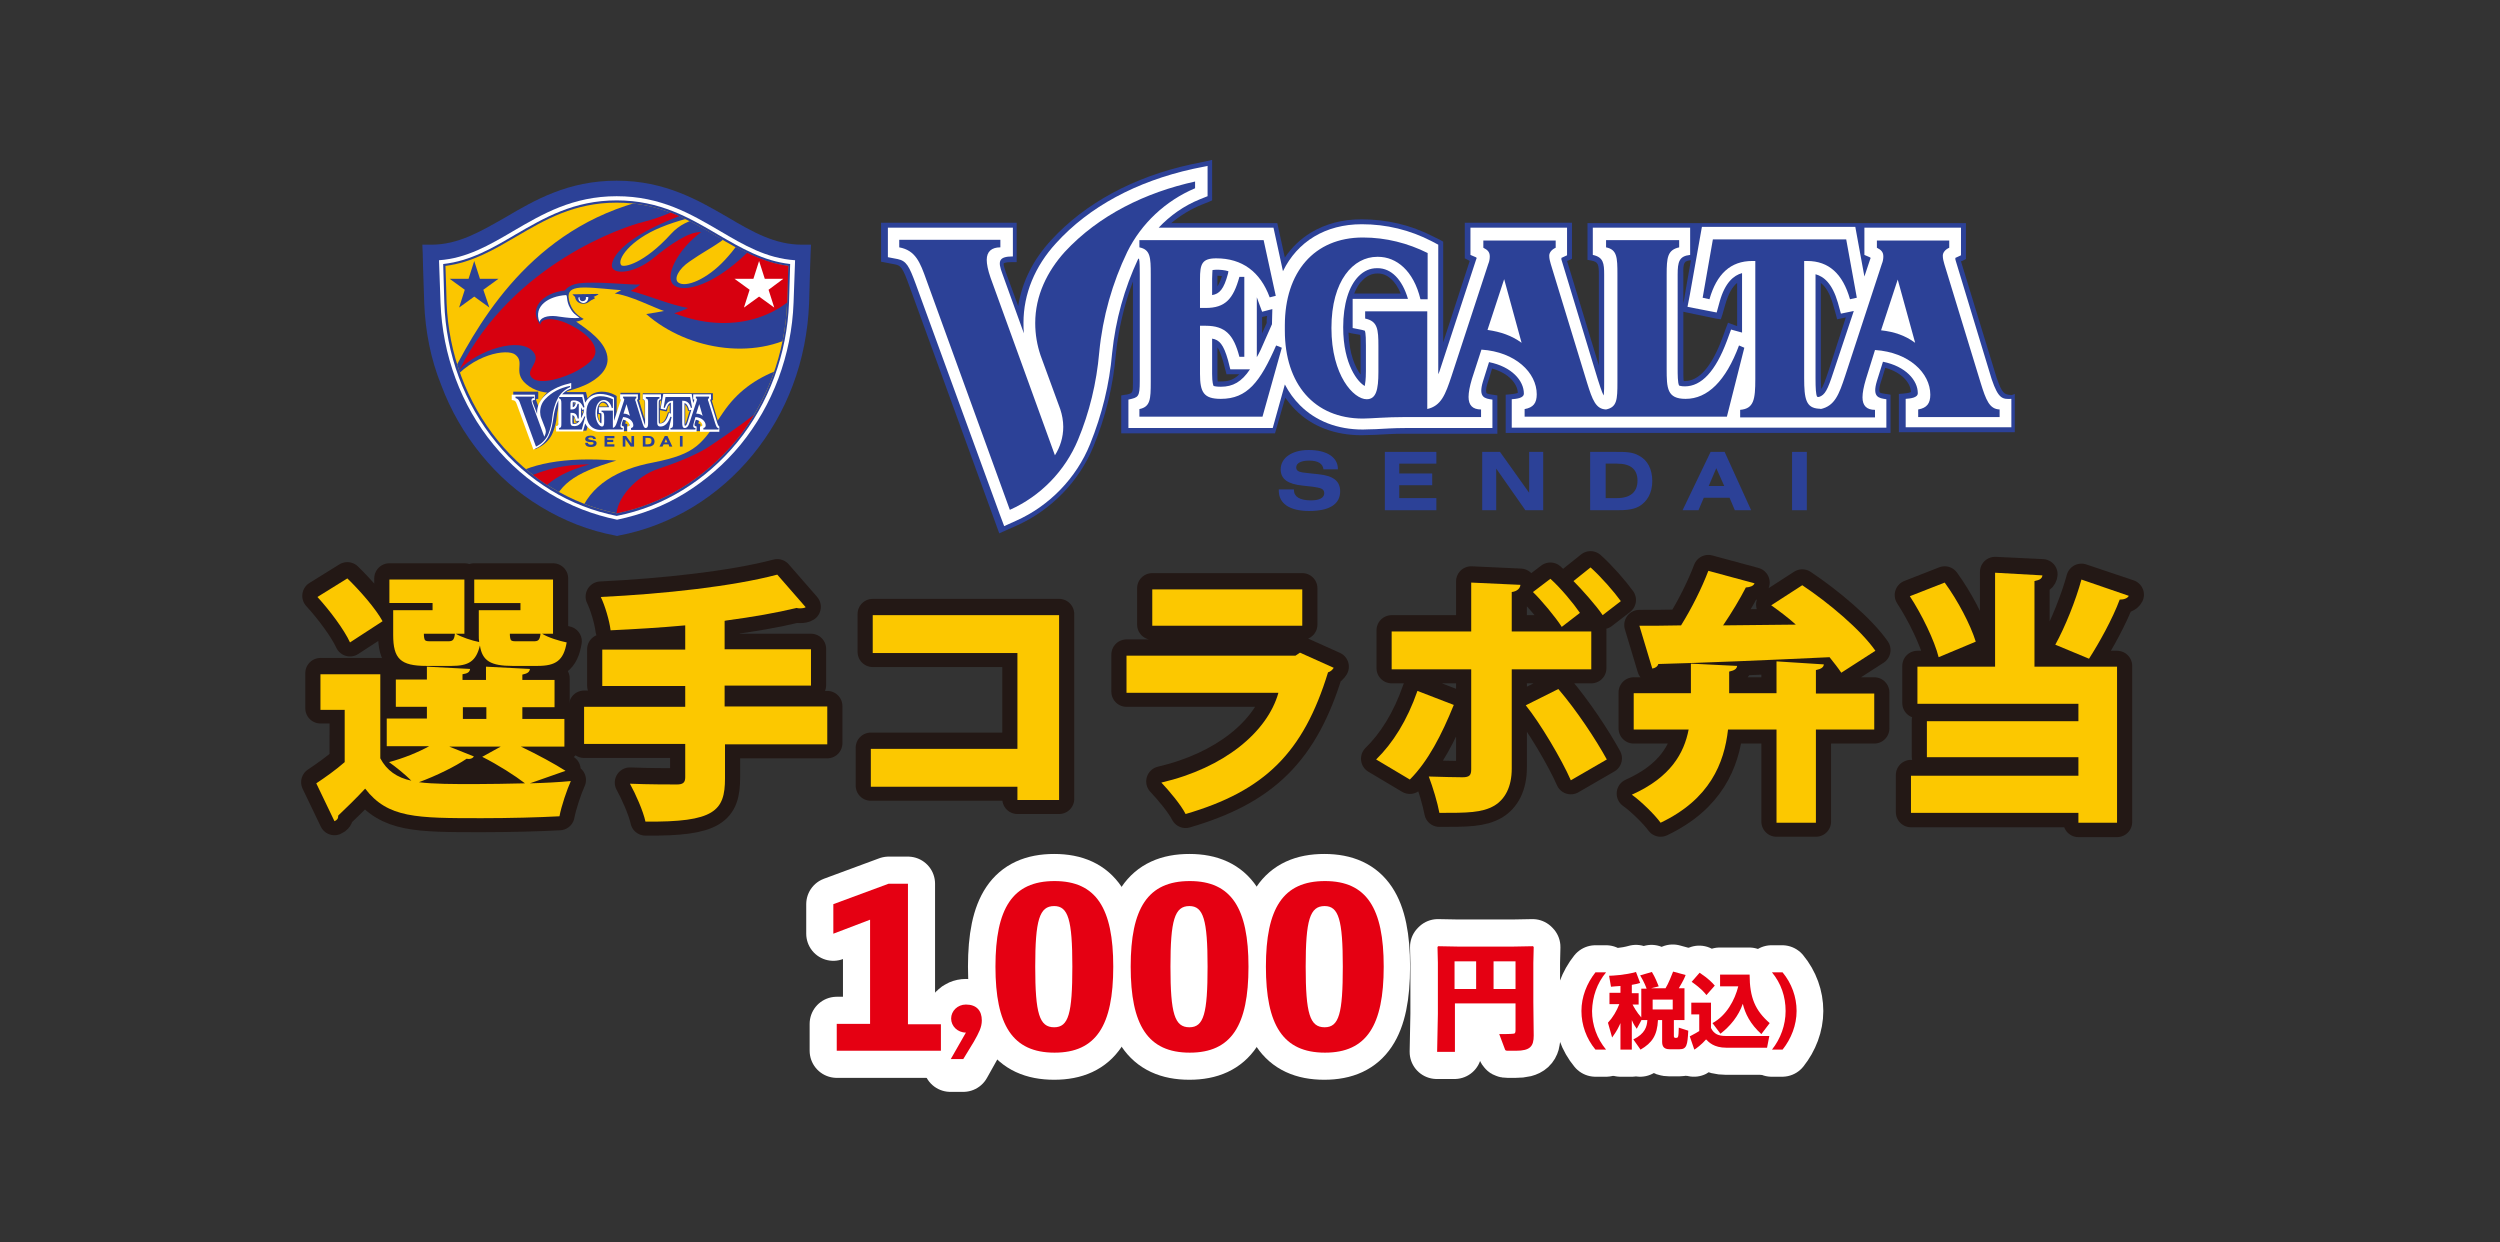 <?xml version="1.0" encoding="utf-8"?>
<!-- Generator: Adobe Illustrator 27.2.0, SVG Export Plug-In . SVG Version: 6.00 Build 0)  -->
<svg version="1.1" id="レイヤー_1" xmlns="http://www.w3.org/2000/svg" xmlns:xlink="http://www.w3.org/1999/xlink" x="0px"
	 y="0px" viewBox="0 0 660 328" style="enable-background:new 0 0 660 328;" xml:space="preserve">
<rect x="0" y="0" width="660" height="328" fill="#333333" stroke="none"/>
<style type="text/css">
	.st0{fill:#2C4197;}
	.st1{fill:#FFFFFF;}
	.st2{fill:#FBC600;}
	.st3{clip-path:url(#SVGID_00000025439347373007453770000013624761621079455420_);fill:#2C4197;}
	.st4{clip-path:url(#SVGID_00000025439347373007453770000013624761621079455420_);fill:#D7000F;}
	.st5{clip-path:url(#SVGID_00000025439347373007453770000013624761621079455420_);fill:#FFFFFF;}
	.st6{fill:#231815;stroke:#231815;stroke-width:8;stroke-linecap:round;stroke-linejoin:round;stroke-miterlimit:10;}
	.st7{fill:#FCC800;}
	.st8{fill:#FFFFFF;stroke:#FFFFFF;stroke-width:14.31;stroke-linecap:round;stroke-linejoin:round;stroke-miterlimit:10;}
	.st9{fill:#E50012;}
</style>
<g>
	<g>
		<path class="st0" d="M112,80.1c-0.3-8-0.4-13.1-0.4-13.2l-0.1-2.3h2.3c7.2,0,12.9-3.4,19.6-7.2c7.8-4.6,16.6-9.7,29.4-9.7
			c12.8,0,21.6,5.2,29.4,9.7c6.6,3.9,12.4,7.2,19.6,7.2h2.3l-0.1,2.3c0,0-0.2,5.2-0.4,13.2c-0.3,7.4-1.7,14.7-4.3,21.6
			c-2.5,6.7-6.1,12.9-10.6,18.4c-4.5,5.5-9.8,10.1-15.7,13.7c-6.1,3.7-12.8,6.3-19.7,7.6l-0.4,0.1l-0.4-0.1
			c-7-1.3-13.6-3.9-19.7-7.6c-6-3.6-11.2-8.2-15.7-13.7c-4.5-5.5-8.1-11.7-10.6-18.4C113.7,94.8,112.3,87.5,112,80.1"/>
		<path class="st1" d="M190.1,61c-7.7-4.5-15.6-9.2-27.3-9.2c-11.6,0-19.6,4.7-27.3,9.2c-6.3,3.7-12.3,7.2-19.6,7.7
			c0.1,2.2,0.2,6.1,0.4,11.2c0.5,13.8,5.4,27.1,14,37.5c4.2,5.1,9.1,9.4,14.7,12.8c5.6,3.4,11.6,5.7,17.9,7c6.3-1.3,12.4-3.6,17.9-7
			c5.5-3.4,10.5-7.7,14.7-12.8c8.5-10.4,13.5-23.7,14-37.5c0.2-5.1,0.3-9,0.4-11.2C202.3,68.2,196.4,64.7,190.1,61"/>
		<path class="st0" d="M208.6,69.7l-0.3,10.2c-0.5,13.5-5.3,26.6-13.7,36.9c-4.1,5-9,9.3-14.4,12.6c-5.4,3.3-11.2,5.6-17.4,6.8
			c-6.1-1.2-12-3.5-17.4-6.8c-5.4-3.3-10.3-7.5-14.4-12.6c-8.4-10.2-13.3-23.3-13.7-36.9L117,69.7c7.2-0.8,13-4.2,19.1-7.8
			c7.6-4.4,15.4-9,26.7-9c11.4,0,19.2,4.6,26.7,9C195.7,65.5,201.5,68.9,208.6,69.7"/>
		<path class="st2" d="M189.2,62.4c-7.5-4.4-15.2-8.9-26.4-8.9c-11.2,0-18.9,4.5-26.4,8.9c-6,3.5-11.7,6.9-18.8,7.8
			c0.1,2.1,0.3,9.7,0.3,9.7c0.5,13.4,5.3,26.3,13.6,36.5c4.1,5,8.9,9.2,14.2,12.4c5.3,3.2,11,5.5,17.1,6.7c6-1.2,11.8-3.5,17.1-6.7
			c5.4-3.3,10.2-7.5,14.3-12.4c8.3-10.1,13.1-23.1,13.6-36.5l0.3-9.7C201,69.3,195.3,66,189.2,62.4"/>
		<path class="st0" d="M151.8,78.1c0,0.6,0.2,1.1,0.6,1.5c0.4,0.4,1,0.6,1.6,0.6c0.6,0,1.1-0.2,1.6-0.6c0.4-0.4,0.6-1,0.6-1.5V78
			h-4.4V78.1"/>
		<path class="st0" d="M155.6,79.5l1.4-0.7c0.1-0.1,0.1-0.2,0-0.2l-0.3-0.2l1-0.5c0.4-0.2,0.4-0.3-0.1-0.3l-6.5,0.1l0.6,0.6
			L155.6,79.5"/>
		<path class="st1" d="M152.7,78.7c0,0.3,0.1,0.7,0.4,0.9c0.2,0.2,0.6,0.4,0.9,0.4c0.7,0,1.3-0.6,1.3-1.3c0-0.1,0-0.2,0-0.3
			l-2.5,0.1C152.7,78.6,152.7,78.6,152.7,78.7"/>
		<path class="st0" d="M153,78.7c0-0.5,0.4-0.9,0.9-0.9c0.5,0,0.8,0.4,0.8,0.9c0,0.5-0.4,0.8-0.8,0.8C153.4,79.6,153,79.2,153,78.7"
			/>
		<g>
			<defs>
				<path id="SVGID_1_" d="M136.4,62.4c-6,3.5-11.7,6.9-18.8,7.8c0.1,2.1,0.3,9.7,0.3,9.7c0.5,13.4,5.3,26.3,13.6,36.5
					c4.1,5,8.9,9.2,14.2,12.4c5.3,3.2,11,5.5,17.1,6.7c6-1.2,11.8-3.5,17.1-6.7c5.4-3.3,10.2-7.5,14.3-12.4
					c8.3-10.1,13.1-23.1,13.6-36.5l0.3-9.7c-7-0.9-12.7-4.3-18.8-7.8c-7.5-4.4-15.2-8.9-26.4-8.9C151.6,53.5,143.9,58,136.4,62.4"/>
			</defs>
			<clipPath id="SVGID_00000049201991079558394200000010980331910757714596_">
				<use xlink:href="#SVGID_1_"  style="overflow:visible;"/>
			</clipPath>
			<path style="clip-path:url(#SVGID_00000049201991079558394200000010980331910757714596_);fill:#2C4197;" d="M197.6,60.4
				c-1.8,2.8-3.7,5.5-6.2,8.2c-4.8,5.2-10.4,7.4-12.3,6c-1.3-0.9,0-3.6,3-5.6c3.3-2.3,5.5-3.4,7.8-5c3.8-2.6,4.6-4.2,4.6-5.4
				c-0.8-0.4-1.5-0.9-2.3-1.3c-0.2-0.1-0.4-0.2-0.7-0.4c-3.4,0.5-9.8-0.2-14.4,4.9c-7.1,7.8-12.4,8.9-13.1,8.2
				c-1.2-1.4,2.2-6.6,10.5-10c4.3-1.8,9.4-2.9,14.4-4.5c-3.5-2-7.2-3.9-11.4-5.4c-2.7,1.1-5.9,2.2-9.6,3.4
				c-29.4,8.4-42.7,33.7-49.7,47.5l0.6,0.2c6-7.8,15.1-9.2,17.2-7.6c2.9,2.2-1.2,5,3.7,8.4c4.9,3.3,11.6,1.1,15.1-0.5
				c3.1-1.5,5.6-3.8,5.6-6.6c0-4.6-5.8-8.2-8.3-10c0.7-0.1,1.4-0.3,2-0.7c-2.2-1.1-3.8-3.2-4-5.8c0-0.1,0-0.1,0-0.2
				c0-1.6,1.2-2.3,4.2-2.3c2.8,0,7.8,0.6,9.7,0.7l-1.7,0.9c3.9,0.4,10.5,3.8,13,4.6c-0.9,0.2-3.3,0.6-4.7,0.8
				c11.1,9.8,30,12.7,42.3,3.8c0.3-2.2,0.5-4.3,0.5-6.5c0.3-8,0.4-13.1,0.4-13.2l0.1-2.3h-2.3C206.6,64.6,202.2,62.8,197.6,60.4"/>
			<path style="clip-path:url(#SVGID_00000049201991079558394200000010980331910757714596_);fill:#D7000F;" d="M204.6,63.4
				c-1.1-0.3-2.1-0.7-3.1-1.2c-10.8,12.6-20.2,15.2-23.3,13.3c-3.4-2.1,1-10,6.9-14.2c-3.1-0.3-8.3,3.3-12.8,7
				c-4.6,3.7-9.9,4.3-10.7,2.3c-0.5-1.4,1-7.7,20.6-14.6c1.7-0.6,3.2-1.2,4.7-1.8c-1-0.5-2-1.1-3-1.6c-4,2.4-8.6,4.6-14.1,6
				c-4.6,1.1-34.2,10.7-48.5,39c4.7-5.1,16-8.9,19.5-4.7c2.2,2.7-2.3,4.8-0.4,6.8c2.1,2.2,8.9-0.1,12.1-1.9c1.7-1,4.7-2.8,4.7-5
				c0-3.9-6.6-7.2-8.7-7.9c-3.3-1.1-5.5-0.8-5.9,0.8c-3.2-4.2,0.6-8.4,6.5-9c0.7-1,2.2-1.7,3.8-1.9c4.6-0.6,13.9,0.5,16.1,0.3
				c-0.8,0.8-2.5,1.7-2.5,1.7c4.1,1,10.4,3.7,15.1,4.5c-0.8,0.6-3.6,1.4-3.6,1.4c14.7,5.8,29.3,1.5,36-9.8c0.1-3.9,0.2-6.1,0.2-6.1
				l0.1-2.3h-2.3c-2.3,0-4.5-0.4-6.6-0.9c-0.2,0.1-0.5,0.2-0.7,0.3C204.6,63.8,204.6,63.6,204.6,63.4"/>
			<path style="clip-path:url(#SVGID_00000049201991079558394200000010980331910757714596_);fill:#FFFFFF;" d="M150.5,81.3
				c0.8,1.5,1.5,1.8,2.5,2.6c-1.5,0.2-3.2,0-5.3-0.3c-2.2-0.4-4.7-0.2-5.3,1.4c-1.6-4.2,2.4-6.8,7-7.1
				C149.9,77.9,149.4,79.4,150.5,81.3"/>
			<path style="clip-path:url(#SVGID_00000049201991079558394200000010980331910757714596_);fill:#2C4197;" d="M133.3,126.8
				c2.9,2.6,6,5,9.3,7c0.8,0.5,1.6,1,2.4,1.4c2.4-7.3,6.2-10.2,17.7-13.6C149,120.5,139.3,122.4,133.3,126.8"/>
			<path style="clip-path:url(#SVGID_00000049201991079558394200000010980331910757714596_);fill:#D7000F;" d="M137.5,130.3l3.5,1.8
				c3.4-5.6,9-7.9,14.6-9.5c-7.8,0-14.2,1.8-20.6,5.7C135.8,129,136.6,129.7,137.5,130.3"/>
			<path style="clip-path:url(#SVGID_00000049201991079558394200000010980331910757714596_);fill:#2C4197;" d="M198.7,120.1
				c4.5-5.5,8.1-11.7,10.6-18.4c0.2-0.6,0.4-1.2,0.6-1.8l-4-2.4c-6.7,2.5-11.4,6.1-15,11.4c-5.7,8.4-6.9,10.9-18.5,13.2
				c-9.1,1.7-16.8,5.9-19.5,14l3.4,3.8c2,0.6,4,1.1,6.1,1.5l0.4,0.1l0.4-0.1c7-1.3,13.6-3.9,19.7-7.6
				C188.9,130.2,194.2,125.6,198.7,120.1"/>
			<path style="clip-path:url(#SVGID_00000049201991079558394200000010980331910757714596_);fill:#D7000F;" d="M202.1,107.1
				c-4.2,3.4-7.6,5.9-14.6,10.6c-3.3,2.3-9.5,4.7-13.8,6.1c-5.5,1.8-11.2,7.7-11,12.8l3.9,4.1c5.7-1.4,11.2-3.7,16.3-6.8
				c0.8-0.5,1.7-1.1,2.5-1.6l10.3-8.8c1-1.1,2-2.2,2.9-3.3c3-3.6,5.6-7.6,7.7-11.8L202.1,107.1"/>
		</g>
		<polygon class="st0" points="123.7,73.6 118.7,73.6 122.7,76.5 121.2,81.2 125.2,78.3 129.2,81.2 127.6,76.5 131.6,73.6 
			126.7,73.6 125.2,68.9 		"/>
		<polygon class="st1" points="201.9,73.6 206.8,73.6 202.9,76.5 204.4,81.2 200.4,78.3 196.4,81.2 197.9,76.5 193.9,73.6 
			198.9,73.6 200.4,68.9 		"/>
		<path class="st0" d="M155.2,116.9L155.2,116.9c0,0.3,0.3,0.5,0.8,0.5c0.4,0,0.7-0.1,0.7-0.4c0-0.2-0.2-0.3-0.6-0.3l-0.5,0
			c-0.7-0.1-1.1-0.3-1.1-0.8c0-0.5,0.5-0.9,1.4-0.9c0.9,0,1.4,0.4,1.4,0.9v0h-0.7c0-0.3-0.3-0.4-0.7-0.4c-0.4,0-0.6,0.1-0.6,0.3
			c0,0.2,0.2,0.2,0.6,0.3l0.5,0.1c0.7,0.1,1.1,0.3,1.1,0.8c0,0.6-0.5,1-1.5,1c-1,0-1.5-0.4-1.5-1v-0.1H155.2"/>
		<polygon class="st0" points="159.6,115.1 162.2,115.1 162.2,115.7 160.3,115.7 160.3,116.1 161.9,116.1 161.9,116.7 160.3,116.7 
			160.3,117.3 162.2,117.3 162.2,117.9 159.6,117.9 		"/>
		<polygon class="st0" points="164.4,115.1 165.3,115.1 166.7,117.1 166.7,115.1 167.4,115.1 167.4,117.9 166.5,117.9 165.1,115.9 
			165.1,117.9 164.4,117.9 		"/>
		<path class="st0" d="M170.4,117.3h0.6c0.7,0,1-0.3,1-0.9c0-0.6-0.3-0.8-1-0.8h-0.6V117.3 M172.1,115.3c0.4,0.2,0.7,0.7,0.7,1.2
			c0,0.6-0.2,1-0.7,1.2c-0.3,0.2-0.7,0.2-1.1,0.2h-1.3v-2.8h1.3C171.4,115.1,171.7,115.1,172.1,115.3"/>
		<path class="st0" d="M176.2,116.8l-0.4-0.9l-0.4,0.9H176.2z M175.5,115.1h0.7l1.3,2.8h-0.8l-0.2-0.6h-1.3l-0.3,0.6h-0.8
			L175.5,115.1z"/>
		<rect x="179.5" y="115.1" class="st0" width="0.7" height="2.8"/>
		<path class="st0" d="M174.6,105.7c-0.1,0.8-0.3,1.7-0.3,1.7s0,0.2-0.1,0.4v-1.4C174.2,105.8,174.3,105.8,174.6,105.7 M153.9,108.8
			l-0.2,0.5v-0.8l0.1,0l0.2,0C153.9,108.5,153.9,108.7,153.9,108.8 M151.5,107v-0.4v-0.2c0.1,0,0.1,0,0.2,0
			C151.6,106.7,151.5,106.9,151.5,107 M151.5,111.6c0-0.1,0-0.2,0-0.4V110c0.1,0.1,0.2,0.3,0.3,0.7l0.1,0.4l0,0.2h0.6
			c-0.3,0.3-0.6,0.4-0.9,0.4C151.6,111.6,151.5,111.6,151.5,111.6 M160.4,107.3h-2.3c0.1-0.3,0.3-0.5,0.4-0.7
			c0.2-0.2,0.4-0.3,0.7-0.3h0C159.7,106.4,160.2,106.7,160.4,107.3 M158.4,109.4c0,0.1,0,0.2,0,0.5v1.3c0,0.1,0,0.1,0,0.2
			c-0.3-0.4-0.5-1-0.6-2.1l0.1,0L158.4,109.4z M175.8,108.6l0.2,0l0.1-0.2l0.1-0.5c0.1-0.5,0.3-0.8,0.6-1v2.1l-0.4-0.2l-0.1,0.2
			l-0.2,0.6c-0.5,1.4-1.1,2.1-1.8,2.1h-0.1c0-0.1,0-0.3,0-0.6v-2.8l0.2,0L175.8,108.6z M180.9,112c0-0.1,0-0.3,0-0.5v-4.7
			c0.2,0.2,0.4,0.5,0.6,1l0.1,0.5l0.1,0.2l0.4-0.1c-0.3,0.8-0.8,2.6-0.8,2.6C181.1,111.6,181,111.9,180.9,112 M190.3,112.3
			L190.3,112.3c-0.4,0-0.5,0-0.7-0.9l-1.7-5.7c0.1,0,0.1,0,0.1,0l0.2-0.1v-1.8h-18.5v1.8l0.2,0c0.3,0.1,0.3,0.1,0.3,0.7v4.4
			l-1.3-4.4l-0.2-0.7c0,0,0.1,0,0.1,0l0.2-0.1v-1.8h-5.2v1.7l0.2,0.1l0.1,0c-0.2,0.5-0.8,2.6-1.3,4v-4.9l-0.1-0.1l-0.3-0.2
			c-1.1-0.6-2.3-0.9-3.5-0.9c-0.9,0-1.8,0.2-2.5,0.6c-0.5,0.3-0.9,0.7-1.3,1.2l-0.4-1.7h-5.2c0.4-0.4,0.9-0.7,1.5-0.9l0.4-0.2
			l0.2-0.1v-2l-0.3,0.1l-0.7,0.2c-2.8,0.6-5.2,1.9-6.8,3.7c-0.9,1-1.4,2-1.6,3.2l-0.6-1.7c-0.1-0.3-0.1-0.4-0.1-0.4
			c0,0,0.1-0.1,0.4-0.1l0.2,0v-1.9h-6.6v1.9l0.2,0l0.5,0.1c0.3,0.1,0.4,0.2,0.7,1.1l4.1,11.2l0.3,0.9l0.8-0.4
			c1.7-0.8,3.1-2.2,3.8-3.9c0.6-1.4,1-3,1.1-4.5c0.1-1.2,0.4-2.4,0.8-3.5v4.9c0,0.6,0,0.6-0.3,0.6l0,0l-0.2,0v1.9h7.5
			c0,0,0.4-1.2,0.5-1.7c0.1,0.2,0.3,0.4,0.5,0.6c0.8,0.8,1.9,1.3,3.2,1.3c0.2,0,0.4,0,0.6,0c0.4,0,0.9-0.1,1.5-0.1h4.5v-1.9l-0.2,0
			l0,0c-0.1,0-0.3,0-0.3-0.1c0,0-0.1-0.1,0.1-0.5c0,0,0.1-0.4,0.2-0.7c0.8,0.2,1.2,0.8,1.3,1.2c0,0-0.1,0.1-0.4,0.1l-0.2,0v1.9h18.8
			v-1.9l-0.2,0l0,0c-0.1,0-0.3,0-0.3-0.1c0,0-0.1-0.1,0.1-0.5c0,0,0.1-0.4,0.2-0.7c0.8,0.2,1.2,0.8,1.3,1.2c0,0-0.1,0.1-0.4,0.1
			l-0.2,0v1.9h5.7v-1.9L190.3,112.3z"/>
		<path class="st1" d="M181.6,111.2c-0.3,0.9-0.4,1.1-0.7,1.2h0c0,0-0.1,0-0.1,0c-0.1-0.1-0.1-0.4-0.1-0.9v-5.1
			c0.4,0.1,0.8,0.5,1.1,1.4l0.1,0.5l0.6-0.1L181.6,111.2 M158.1,107.6v1.4l0.5,0.1c0.1,0,0.1,0,0.1,0c0.1,0.1,0.1,0.6,0.1,0.7v1.3
			c0,0.4,0,0.6-0.1,0.7c-0.3-0.2-1.1-1-1.1-2.9c0-1.1,0.3-2,0.8-2.5c0.3-0.3,0.6-0.4,0.9-0.4h0c0.7,0,1.2,0.6,1.5,1.5H158.1z
			 M154.1,108.8l-0.3,0.8c-0.1,0.3-0.3,0.6-0.4,0.8v-2.9c0,0.1,0,0.1,0.1,0.2l0.2,0.5l0.5-0.1C154.1,108.3,154.1,108.6,154.1,108.8
			 M151.6,111.9c-0.3,0-0.3,0-0.4,0c0,0-0.1-0.1-0.1-0.6v-1.7c0.4,0.1,0.6,0.3,0.8,1.1l0.1,0.4h1
			C152.6,111.7,152.2,111.9,151.6,111.9 M151.2,106.6c0-0.2,0-0.4,0-0.4c0,0,0.1,0,0.2,0c0.2,0,0.4,0,0.6,0.1l0,0.1
			c-0.2,0.8-0.4,1-0.8,1.1V106.6z M189.3,111.5l-1.8-5.8l0-0.1c0,0,0-0.1,0-0.1l0.2-0.1v-1.3h-4.7v1.3l0.3,0.1c0,0,0,0,0,0
			c0,0,0,0,0,0.1h0v0l-0.3,0.8l-0.4-2.4h-7.5l-0.6,3.3l-0.1,0.6l1.4,0.3l0.2-0.5c0.3-0.9,0.7-1.3,1.1-1.4v2.9l-0.5-0.2l-0.2,0.6
			c-0.5,1.5-1.2,2.2-2.1,2.2c-0.2,0-0.2,0-0.3,0c-0.1-0.1-0.1-0.6-0.1-0.8v-4.6c0-0.6,0.1-0.9,0.6-1v-1.3h-4.8v1.3
			c0.5,0.1,0.6,0.4,0.6,1v5.2c0,0.2,0,0.5,0,0.7c-0.1-0.2-0.2-0.6-0.3-0.8c0,0-1.7-5.5-1.8-5.8c0,0,0-0.1,0-0.1c0,0,0-0.1,0-0.1
			l0.2-0.1v-1.3h-4.7v1.3l0.2,0.1c0,0,0,0,0,0c0,0,0,0,0,0.1h0v0l-1.8,5.5c0,0,0,0.1,0,0.1V105l-0.3-0.2c-1.1-0.5-2.2-0.8-3.4-0.8
			c-1.8,0-3.1,0.8-3.9,2.3l-0.4-1.7l-0.1-0.5h-5.6c0.6-0.6,1.2-1.1,2-1.4l0.4-0.1v-1.5l-0.7,0.2c-2.7,0.6-5.1,1.9-6.7,3.6
			c-1,1.1-1.6,2.5-1.6,3.9c0,0.2,0,0.3,0,0.5l-1.1-2.9c-0.2-0.6-0.2-0.8,0.5-0.8v-1.4h-6.1v1.4l0.5,0.1c0.4,0.1,0.6,0.3,0.9,1.2
			l4.1,11.2l0.2,0.6l0.6-0.3c1.6-0.7,3-2.1,3.6-3.7c0.6-1.4,0.9-2.9,1.1-4.4v0c0.2-1.6,0.6-3.2,1.3-4.6c0,0,0,0,0,0
			c0,0.1,0,0.5,0,0.7v5.2c0,0.8-0.1,0.8-0.6,0.9v1.4h7.1l0.6-2.1c0.2,0.4,0.4,0.7,0.7,1c0.8,0.8,1.8,1.2,3.1,1.2c0.2,0,0.4,0,0.6,0
			c0.4,0,0.9,0,1.5,0h4.3v-1.4c-0.4-0.1-0.7-0.1-0.5-0.9l0.3-0.9c1.1,0.2,1.7,0.9,1.7,1.5c0,0.2-0.4,0.3-0.6,0.3v1.4h18.3v-1.4
			c-0.4-0.1-0.7-0.1-0.5-0.9l0.3-0.9c1.1,0.2,1.7,0.9,1.7,1.5c0,0.2-0.3,0.3-0.6,0.3v1.4h5.1v-1.4
			C189.8,112.5,189.6,112.5,189.3,111.5"/>
		<path class="st0" d="M150.4,101.9c-2.5,0.5-4.7,1.6-6.4,3.4c-0.9,0.9-1.4,2.1-1.4,3.5c0,0.5,0.1,1.1,0.3,1.6l1,2.6
			c0.1,0.3,0.2,0.6,0.2,0.9c0,0.5-0.2,1-0.4,1.4l-3.2-8.7c-0.1-0.4-0.2-0.7-0.2-0.9c0-0.4,0.2-0.6,0.7-0.6v-0.4h-4.9v0.4
			c0.8,0.2,1,0.7,1.3,1.6l4.1,11.2c1.5-0.7,2.7-1.9,3.3-3.4c0.5-1.3,0.9-2.8,1-4.3c0.2-1.7,0.6-3.4,1.4-4.9c0.7-1.4,1.9-2.5,3.3-3.1
			V101.9"/>
		<path class="st0" d="M180.9,113c0.7-0.2,0.9-0.7,1.2-1.6l1.8-5.5c0-0.1,0.1-0.3,0.1-0.4c0-0.2-0.1-0.3-0.3-0.4v-0.4h3.5v0.4
			c-0.2,0.1-0.3,0.2-0.3,0.4c0,0.2,0,0.3,0.1,0.4l1.8,5.8c0.3,0.8,0.4,1.3,0.9,1.3v0.4h-4V113c0.4-0.1,0.6-0.3,0.6-0.7
			c0-1-1-2.1-2.7-2.2l-0.4,1.4c-0.1,0.4-0.2,0.7-0.2,0.9c0,0.4,0.2,0.6,0.6,0.6v0.4h-6.6V113c0.7,0,0.7-0.5,0.7-1.5v-5.7h-0.1
			c-1.1,0-1.7,0.6-2.1,1.9l-0.3-0.1l0.5-2.8h6.5l0.5,2.8l-0.3,0.1c-0.3-1.2-1-1.9-2.1-1.9h-0.2v5.7c0,1,0.1,1.5,0.7,1.5H180.9
			 M185.5,109.8l-0.9-3.1l-0.8,2.5C184.5,109.2,185.1,109.4,185.5,109.8"/>
		<path class="st0" d="M154.3,109.9c-0.8,1.8-1.4,2.6-2.7,2.6c-0.8,0-1-0.3-1-1.2v-2.3h0.3c1,0,1.4,0.4,1.6,1.5h0.3v-3.9h-0.3
			c-0.3,1.1-0.7,1.5-1.6,1.5h-0.3v-1.4c0-0.7,0.1-1,0.8-1c1.3,0,2.1,0.6,2.6,1.9l0.3-0.1l-0.6-2.7h-6.1v0.4c0.5,0.1,0.6,0.5,0.6,1.3
			v5.2c0,0.9,0,1.2-0.6,1.3v0.4h6l0.9-3.4L154.3,109.9"/>
		<path class="st0" d="M161.7,113c0.7-0.2,0.9-0.7,1.2-1.6l1.8-5.5c0-0.1,0.1-0.3,0.1-0.4c0-0.2-0.1-0.3-0.3-0.4v-0.4h3.5v0.4
			c-0.2,0.1-0.3,0.2-0.3,0.4c0,0.2,0,0.3,0.1,0.4l1.8,5.8c0.3,0.8,0.4,1.3,0.9,1.3c0.5-0.1,0.6-0.5,0.6-1.3v-5.2
			c0-0.8,0-1.2-0.6-1.3v-0.4h3.6v0.4c-0.6,0.1-0.6,0.5-0.6,1.3v4.6c0,0.9,0,1.5,0.9,1.5c1.1,0,2-0.9,2.6-2.6l0.3,0.1l-0.8,3.4h-9.9
			V113c0.4-0.1,0.6-0.3,0.6-0.7c0-1-1-2.1-2.7-2.2l-0.5,1.4c-0.1,0.4-0.2,0.7-0.2,0.9c0,0.4,0.2,0.6,0.6,0.6v0.4h-3.7
			c-1,0-1.7,0.1-2.1,0.1c-2.4,0-3.8-1.7-3.8-4.3v-0.3c0-2.6,1.4-4.3,3.8-4.3c1.1,0,2.2,0.3,3.2,0.8v2.3h-0.3
			c-0.3-1.4-1.2-2.1-2.1-2.1h0c-1.2,0-2.2,1.2-2.2,3.5c0,2.3,1.1,3.5,1.7,3.5c0.5,0,0.6-0.5,0.6-1.3v-1.3c0-0.8-0.1-1.2-0.7-1.3
			v-0.3h3V113 M166.3,109.8l-0.9-3.1l-0.8,2.5C165.3,109.2,165.8,109.4,166.3,109.8"/>
	</g>
	<g>
		<path class="st0" d="M341.6,129.3v0.1c0,1.7,1.5,2.7,4.5,2.7c2.3,0,3.5-0.7,3.5-1.9c0-1.2-1-1.4-3-1.7l-2.7-0.3
			c-3.9-0.4-5.8-1.7-5.8-4.3c0-2.9,2.8-5.1,7.4-5.1c4.9,0,7.7,2,7.7,5v0.1h-3.8c-0.2-1.5-1.4-2.3-3.8-2.3c-2.2,0-3.4,0.7-3.4,1.8
			c0,1.1,1,1.3,3.1,1.5l2.8,0.3c3.9,0.4,5.7,1.8,5.7,4.5c0,3.4-2.8,5.2-8.2,5.2c-5.2,0-8-2-8-5.4v-0.3H341.6"/>
		<polygon class="st0" points="365.6,119.3 379.2,119.3 379.2,122.4 369.4,122.4 369.4,125 378.1,125 378.1,128.1 369.4,128.1 
			369.4,131.5 379.2,131.5 379.2,134.7 365.6,134.7 		"/>
		<polygon class="st0" points="391.3,119.3 396,119.3 403.7,130.1 403.7,119.3 407.4,119.3 407.4,134.7 402.7,134.7 395,123.7 
			395,134.7 391.3,134.7 		"/>
		<path class="st0" d="M423.9,131.5h3c3.5,0,5.4-1.6,5.4-4.6c0-3-1.8-4.5-5.4-4.5h-3V131.5 M432.7,120.3c2.3,1.2,3.5,3.6,3.5,6.7
			c0,3.1-1.3,5.4-3.5,6.7c-1.7,0.9-3.6,1-6,1h-6.9v-15.4h6.9C429.1,119.3,431,119.3,432.7,120.3"/>
		<path class="st0" d="M455.2,128.3l-2.1-4.7l-2,4.7H455.2z M451.6,119.3h3.7l7,15.4H458l-1.4-3.3h-6.8l-1.4,3.3h-4.2L451.6,119.3z"
			/>
		<rect x="473.1" y="119.3" class="st0" width="3.9" height="15.4"/>
		<path class="st0" d="M446.4,68.7c-0.8,4.4-1.6,9.2-1.6,9.2s-0.2,1.3-0.4,2.2v-7.6C444.3,69.1,444.7,68.9,446.4,68.7 M334.4,85.3
			l-1.2,2.7v-4.3l0.4-0.1l0.9-0.2C334.4,84,334.4,84.6,334.4,85.3 M321.4,75.6v-1.9c0-0.4,0-0.7,0-0.9c0.4,0,0.8,0,1.2,0.1
			C322.2,74.1,321.8,75,321.4,75.6 M321.5,100.7c-0.1-0.4-0.1-1-0.1-2v-7c0.5,0.7,0.9,1.8,1.5,3.7l0.9,3.4h3.4
			c-1.6,1.6-3.1,1.9-4.9,1.9C322,100.7,321.7,100.7,321.5,100.7 M369.8,77.5h-12.3c0.6-1.5,1.3-2.7,2.3-3.6c1.1-1.1,2.4-1.7,3.8-1.7
			h0.2C366.2,72.2,368.4,74.1,369.8,77.5 M359.1,88.4c0.1,0.5,0.1,1.3,0.1,2.8V98c0,0.3,0,0.6,0,0.9c-1.4-1.9-3-5.4-3.2-11.1
			l0.8,0.2L359.1,88.4z M453,84.1l1.3,0.2l0.4-1.2l0.8-2.8c0.8-2.7,1.8-4.6,3.1-5.6v11.4l-2.4-0.9l-0.5,1.3l-1.1,3
			c-2.8,7.4-6.1,11.1-9.8,11.1c-0.1,0-0.2,0-0.3,0c-0.1-0.6-0.1-1.7-0.1-3.3v-15l0.9,0.2L453,84.1z M480.8,102.7
			c0-0.6-0.1-1.5-0.1-2.9V74.7c1.4,1.1,2.4,2.9,3.2,5.6l0.8,2.8l0.3,1.2l2.3-0.5c-1.4,4.4-4.5,13.9-4.5,13.9
			C481.8,100.7,481.3,102,480.8,102.7 M531.1,104.3l-0.2,0c-1.8-0.2-2.3-0.3-3.8-4.6l-9.4-30.7c0.3-0.1,0.5-0.2,0.5-0.2l0.8-0.4
			v-9.5h-99.9v9.7l1.1,0.2c1.7,0.4,1.9,0.9,1.9,3.8v23.9l-7.3-24l-1.1-3.6c0.2-0.1,0.5-0.2,0.5-0.2l0.8-0.4v-9.5h-28.3v9.4l0.8,0.4
			l0.5,0.3c-0.9,2.7-4.5,13.8-7,21.5V63.8l-0.7-0.4l-1.8-0.9c-6-3.1-12.4-4.6-19.1-4.6c-5,0-9.5,1.2-13.3,3.5
			c-2.8,1.7-5.1,3.9-6.9,6.6l-2-9.1h-28c2.4-2,5-3.6,7.9-4.8l2-0.8l0.9-0.4V42.2l-1.7,0.4l-3.9,0.8c-15.1,3.3-27.9,10.2-36.9,20
			c-4.8,5.2-7.7,11.1-8.7,17.4l-3.3-9c-0.6-1.8-0.6-2.2-0.5-2.3c0,0,0.4-0.3,2-0.3l1.4,0V58.8h-35.8v10.3l1.1,0.2l2.6,0.5
			c1.5,0.3,2,0.8,3.8,5.8l23.7,65.2l4.5-2c9.2-4.1,16.6-11.7,20.4-21c3.2-7.8,5.2-16,5.9-24.4c0.7-6.6,2.2-13,4.5-19.1v26.4
			c0,3.1,0,3.1-1.8,3.5l-0.2,0l-1.1,0.2v10h40.6c0,0,1.9-6.7,2.7-9.4c0.8,1.1,1.6,2.1,2.6,3.1c4.4,4.5,10.5,6.8,17.6,6.8
			c1,0,2.1-0.1,3.5-0.1c2.1-0.1,4.7-0.3,7.8-0.3h24.5v-10.1l-1.2-0.2l-0.1,0c-0.6-0.1-1.5-0.2-1.6-0.5c0-0.1-0.3-0.6,0.3-2.5
			c0,0,0.8-2.4,1.2-3.9c4.4,1.2,6.7,4,6.8,6.4c-0.2,0.1-0.8,0.3-2,0.4l-1.2,0.1v10.1h101.6v-10.1l-1.2-0.2l-0.1,0
			c-0.6-0.1-1.5-0.2-1.6-0.5c0-0.1-0.3-0.6,0.3-2.5c0,0,0.8-2.4,1.2-3.9c4.4,1.2,6.7,4,6.8,6.4c-0.2,0.1-0.8,0.3-2,0.4l-1.2,0.1
			v10.1h30.6v-10.1L531.1,104.3z"/>
		<path class="st1" d="M484,98.3c-1.5,4.6-2.2,6-3.8,6.5h-0.1c-0.2,0-0.3,0-0.4-0.1c-0.3-0.6-0.4-2.2-0.4-4.8V72.4
			c2.2,0.6,4.4,2.4,5.9,7.5l0.8,2.9l3.4-0.7L484,98.3 M357.1,78.9v7.7l2.5,0.5c0.4,0.1,0.6,0.2,0.7,0.2c0.3,0.5,0.3,3,0.3,3.9V98
			c0,2.2-0.2,3.3-0.3,3.9c-1.7-0.9-5.7-5.5-5.7-15.5c0-6.1,1.5-10.9,4.1-13.5c1.4-1.4,3-2.1,4.8-2.1h0.2c3.6,0,6.5,3,8,8.1H357.1z
			 M335.8,85.6l-1.9,4.3c-0.7,1.7-1.4,3.2-2.1,4.4V78.5c0.1,0.3,0.3,0.7,0.4,1.1l1,2.7l2.7-0.7C335.9,82.8,335.8,84.2,335.8,85.6
			 M322.3,102.1c-1.4,0-1.8-0.2-1.9-0.2c-0.1-0.2-0.4-0.8-0.4-3.2v-9.3c1.9,0.3,3,1.5,4.2,5.7l0.6,2.4h5.2
			C327.8,100.8,325.5,102.1,322.3,102.1 M320,73.6c0-1.3,0.1-1.9,0.1-2.3c0.2,0,0.5-0.1,1-0.1c1.1,0,2.2,0.1,3.2,0.4l-0.1,0.6
			c-1.1,4.2-2.3,5.4-4.2,5.7V73.6z M525.8,100.1l-9.5-31.3l-0.1-0.4c0-0.2,0-0.4,0.2-0.4l1.3-0.6v-7.3h-25.5v7.2l1.4,0.6
			c0.2,0.1,0.3,0.2,0.2,0.3c0,0.1,0,0.1-0.1,0.3l0,0l0,0l-1.5,4.5l-2.4-13.1h-40.5l-3.2,18l-0.6,3.1l7.7,1.5l0.8-2.9
			c1.4-5,3.7-6.9,5.9-7.5v15.7L457,87l-1.1,3c-3,8-6.7,12-11.1,12c-1,0-1.4-0.2-1.5-0.2c-0.4-0.6-0.4-3.1-0.4-4.5V72.5
			c0-3.4,0.4-4.9,3.3-5.2v-7.2h-25.7v7.2c2.8,0.6,3,2.2,3,5.2v28.3c0,1,0,2.6-0.1,3.6c-0.6-0.9-1.2-3.2-1.6-4.3c0,0-9.1-30-9.5-31.3
			c-0.1-0.2-0.1-0.4-0.1-0.4c0-0.2,0-0.4,0.2-0.4l1.3-0.6v-7.3h-25.5v7.2l1.4,0.6c0.2,0.1,0.3,0.2,0.2,0.3c0,0.1,0,0.1-0.1,0.3l0,0
			v0l-9.7,29.6c-0.1,0.3-0.2,0.5-0.3,0.7V64.6l-1.7-0.9c-5.8-3-12-4.5-18.5-4.5c-9.6,0-17,4.6-20.8,12.4l-2.5-11.5h-30.3
			c3-3.2,6.7-5.8,10.9-7.5l2-0.8v-8l-3.9,0.8c-14.9,3.3-27.4,10-36.1,19.6c-5.6,6.1-8.6,13.4-8.6,21c0,0.9,0,1.9,0.1,2.8l-5.7-15.8
			c-1.2-3.2-1-4.5,2.8-4.5v-7.6h-33v7.8l2.6,0.5c2.3,0.5,3,1.8,4.8,6.7c0,0,22.1,60.6,22.1,60.6l1.2,3.2l3.1-1.4
			c8.8-3.9,16-11.3,19.6-20.3c3.1-7.7,5.1-15.7,5.8-24l0,0c0.9-8.7,3.2-17,6.9-24.9c0.1,0,0.1,0,0.2,0c0.2,0.7,0.2,2.8,0.2,4v28.3
			c0,4.3-0.4,4.3-3,4.9v7.5h38.1l3.2-11.5c1.1,2.1,2.4,3.9,4,5.5c4.2,4.2,9.9,6.4,16.6,6.4c0.9,0,2-0.1,3.4-0.1
			c2.1-0.1,4.7-0.3,7.9-0.3H394v-7.5c-2-0.3-3.8-0.5-2.5-4.8l1.6-5.1c6,1.2,9.2,4.9,9.2,8.3c0,1.2-1.9,1.4-3.2,1.5v7.5H498v-7.5
			c-2-0.3-3.8-0.5-2.5-4.8l1.6-5.1c6,1.2,9.2,4.9,9.2,8.3c0,1.2-1.9,1.4-3.2,1.5v7.5H531v-7.5C528.7,105.4,527.6,105.4,525.8,100.1"
			/>
		<path class="st0" d="M315.6,47.9c-13.2,2.9-25.5,8.9-34.5,18.6c-4.6,5.1-7.8,11.5-7.8,18.8c0,3,0.5,5.8,1.4,8.5l5.2,14.2
			c0.5,1.5,0.8,3.1,0.8,4.7c0,2.7-0.8,5.3-2.2,7.5l-17-46.9c-0.7-2-1-3.6-1-4.7c0-2.2,1.3-3.3,3.6-3.3v-2h-26.7v2
			c4.3,0.8,5.5,3.9,7.2,8.7l22,60.6c8.1-3.6,14.6-10.3,18-18.5c3-7.2,4.9-15,5.6-23.1c0.9-9.4,3.5-18.4,7.4-26.5
			c3.7-7.5,10.1-13.5,17.9-16.8V47.9"/>
		<path class="st0" d="M480.6,108c3.8-0.8,4.9-3.9,6.5-8.7l9.7-29.6c0.3-0.7,0.4-1.4,0.4-2c0-1.1-0.5-1.7-1.7-2.3v-1.9h19.1v1.9
			c-1.1,0.5-1.7,1.3-1.7,2.1c0,0.8,0.2,1.5,0.4,2.2l9.6,31.4c1.4,4.5,2.3,6.9,5,7v2h-21.5v-2c2.3-0.4,3.2-1.6,3.2-3.9
			c0-5.7-5.6-11.2-14.6-11.8l-2.4,7.7c-0.6,2-0.9,3.6-0.9,4.8c0,2.2,1.1,3.3,3.3,3.3v2h-35.6v-2c3.6-0.3,4-2.7,4-8.1V68.9h-0.8
			c-5.7,0-9.4,3.4-11.3,10.1l-1.8-0.4l2.7-15.4h35.2l2.8,15.4l-1.8,0.4c-1.9-6.7-5.6-10.1-11.3-10.1h-0.8v30.9
			c0,5.6,0.5,7.9,3.9,8.1H480.6 M505.6,90.5L501,73.8l-4.4,13.4C500.2,87.6,503,88.6,505.6,90.5"/>
		<path class="st0" d="M336.9,91.2c-4.2,9.6-7.6,14.1-14.6,14.1c-4.5,0-5.5-1.7-5.5-6.6V86h1.5c5.2,0,7.4,2.4,8.9,8.2h1.3V73.1h-1.3
			c-1.6,5.8-3.7,8.2-8.9,8.2h-1.5v-7.6c0-4,0.5-5.5,4.3-5.5c6.8,0,11.6,3.5,14.1,10.3l1.6-0.4l-3.2-14.7h-32.8v1.9
			c2.9,0.6,3,2.6,3,7.2v28.3c0,4.6-0.1,6.6-3,7.2v2h32.5l5.1-18.2L336.9,91.2"/>
		<path class="st0" d="M376.7,108c3.8-0.8,4.9-3.9,6.5-8.7l9.7-29.6c0.3-0.7,0.4-1.4,0.4-2c0-1.1-0.5-1.7-1.7-2.3v-1.9h19.1v1.9
			c-1.1,0.5-1.7,1.3-1.7,2.1c0,0.8,0.2,1.5,0.4,2.2l9.6,31.4c1.4,4.5,2.3,6.9,5,7c2.9-0.6,3-2.6,3-7.2V72.5c0-4.6-0.1-6.6-3-7.2
			v-1.9h19.3v1.9c-3.1,0.7-3.3,2.7-3.3,7.2v24.9c0,5.1,0.1,7.9,5,7.9c5.8,0,10.6-4.7,14.1-14.1l1.4,0.6l-4.6,18.2h-53.4v-2
			c2.3-0.4,3.2-1.6,3.2-3.9c0-5.7-5.6-11.2-14.6-11.8l-2.5,7.7c-0.6,2-0.9,3.6-0.9,4.8c0,2.2,1.1,3.3,3.3,3.3v2h-19.9
			c-5.4,0-9.2,0.4-11.3,0.4c-12.9,0-20.6-9.2-20.6-23.2v-1.4c0-14,7.7-23.2,20.6-23.2c6.1,0,11.9,1.5,17.1,4.1v12.2H375
			c-1.8-7.5-6.3-11.2-11.2-11.2h-0.2c-6.3,0-12.1,6.2-12.1,18.8c0,12.6,5.9,18.8,9.3,18.8c2.5,0,3.1-2.5,3.1-7.2v-6.8
			c0-4.5-0.2-6.6-3.5-7.3v-1.9h16.4V108 M401.7,90.5l-4.6-16.8l-4.4,13.4C396.2,87.6,399.1,88.6,401.7,90.5"/>
	</g>
</g>
<g>
	<path class="st6" d="M137.5,196.8c4.4,2.1,9,4.6,11.8,6.4l-9.4,3.3c3.9-0.1,7.7-0.3,10.8-0.6c-1,2.2-2.5,6.6-3,9.3
		c-5.5,0.3-13.3,0.5-20.5,0.5c-17.3,0-24.8,0-30.8-7.8c-2.4,2.6-5,5.1-7.1,7.1c0,0.8-0.3,1.2-1,1.5l-4.8-10c2.4-1.6,5.1-3.5,7.5-5.6
		V187h-6.4v-9.3h15.8v22.2c1.7,3.2,4.4,5.1,8.2,5.9c-1.7-1.7-4.2-3.7-5.9-4.9c3.8-1,7.7-2.6,10.6-4.2h-11.2v-7.3h10.6v-3.1h-8.2
		v-7.2h8.2v-3.5l11.4,0.6c-0.1,0.8-0.6,1.2-2,1.4v1.5h6.2v-3.5l11.6,0.6c-0.1,0.8-0.6,1.2-2,1.5v1.4h8.5v7.2h-8.5v3.1h11.1v7.3
		H137.5z M91.7,152.4c3.4,3.3,7.5,8,9.3,11.3l-8.6,5.6c-1.5-3.3-5.3-8.4-8.6-12L91.7,152.4z M114.2,160.8v-1.9h-11.4v-6.2h19.8V167
		h-2.3c1.5,0.9,4.2,1.8,6.2,2.2c-0.1-0.6-0.1-1.2-0.1-1.9v-6.5h11v-1.9h-12.2v-6.2H146V167h-2.9c1.6,1,4.5,1.9,6.5,2.3
		c-0.8,4.8-2.9,6.2-7.7,6.2h-6.6c-5.7,0-8-1.3-8.6-5.4c-1,4.2-3,5.4-7.5,5.4h-6.6c-6.9,0-8.8-1.9-8.8-8.2v-6.5H114.2z M118.6,196.8
		l6.5,2.6c-0.3,0.5-1,0.8-1.9,0.6c-3.1,2.1-8,4.5-12.6,6.2c3.6,0.5,9.5,0.5,14.5,0.5c4.3,0,9-0.1,13.5-0.2c-2.6-2-7.1-4.9-11.3-7
		l4.9-2.7H118.6z M111.9,167c0,0.8,0.1,1.4,0.3,1.7c0.3,0.3,0.8,0.3,1.7,0.3h4.4c1.2,0,1.6-0.3,1.8-2H111.9z M122.2,186.4v3.1h6.2
		v-3.1H122.2z M140.9,169.1c1.2,0,1.6-0.3,1.8-2h-8.1c0,0.8,0.1,1.4,0.3,1.7c0.3,0.3,0.8,0.3,1.7,0.3H140.9z"/>
	<path class="st6" d="M218.4,186.4v9.8h-27v9c0,8.6-2.8,11.6-21,11.4c-0.6-2.8-2.6-7.3-4.1-10c4.8,0.2,10.7,0.2,12.4,0.2
		c1.6,0,2.2-0.5,2.2-1.9v-8.8h-26.7v-9.8h26.7V181H159v-9.6h21.9V165c-6.6,0.6-13.3,1-19.7,1.3c-0.3-2.5-1.5-6.6-2.6-8.8
		c16.7-0.8,34.9-2.8,46.6-5.9l7.5,8.6c-0.3,0.2-0.8,0.3-1.5,0.3c-0.3,0-0.6,0-0.9-0.1c-5.4,1.3-11.7,2.4-18.5,3.3l-0.5,0.1v7.5h22.8
		v9.6h-22.8v5.5H218.4z"/>
	<path class="st6" d="M279.6,162.2v48.7h-11v-3.5h-38.7v-10h38.7v-25.3h-38.2v-10H279.6z"/>
	<path class="st6" d="M352.1,176c-0.3,0.5-0.8,1-1.5,1.2c-6.5,21.2-16.7,31.3-37.6,37.4c-1.2-2.4-4.4-6.2-6.4-8.3
		c16.7-3.9,28-13.4,30.9-23.7h-40.1v-9.8h44.6l1.2-0.8L352.1,176z M343.8,164.9h-39.6v-9.6h39.6V164.9z"/>
	<path class="st6" d="M383.8,185.9c-3.2,7.9-6.8,14.9-11.6,19.7l-8.9-5.3c4.4-4.3,8.2-10.3,10.9-18.1L383.8,185.9z M399.1,176.4
		v26.2c0,4.9-1.8,8.1-4.6,9.8c-3.3,1.9-7.2,1.9-14.5,1.9c-0.5-2.7-1.7-6.7-2.8-9.6c2.7,0.1,7.5,0.2,8.9,0.2c1.9,0,2.3-0.6,2.3-2.1
		v-26.4h-21v-10h21v-12.9l13,0.6c-0.1,0.9-0.8,1.7-2.3,1.9v10.4h21v10H399.1z M411.4,181.6c4.8,5.6,9.9,13.3,12.8,18.6l-9.5,5.5
		c-2.4-5.5-8.1-15.1-11.9-19.8L411.4,181.6z M409.3,152.5c2.7,2.4,6.1,6.5,7.8,9l-4.8,3.7c-1.5-2.4-5.4-7.1-7.6-9.2L409.3,152.5z
		 M419.9,149.5c2.8,2.5,6.2,6.4,8,8.9l-4.8,3.7c-1.6-2.4-5.5-6.8-7.7-9L419.9,149.5z"/>
	<path class="st6" d="M481.5,175.1c-0.1,0.8-0.7,1.2-2.1,1.5v6.2h15.4v9.5h-15.4v24.6h-10.4v-24.6h-12.8c-1,8.9-4.8,18.4-17.8,24.6
		c-1.6-2.2-5.2-5.7-7.6-7.4c10.3-4.6,13.8-11,15-17.2h-14.5v-9.5h15.1v-7.8l12.2,0.6c-0.1,0.8-0.7,1.2-2.1,1.5v5.7h12.5v-8.4
		L481.5,175.1z M486.1,177.4c-0.8-1.2-1.9-2.6-3.1-4.1c-16.7,0.8-33.8,1.5-45.2,1.8c-0.2,0.7-0.9,1.1-1.6,1.2l-3.4-11.3
		c3.2,0,6.9,0,11-0.1c2.8-4.5,5.5-9.9,7.2-14.4l12.2,3.3c-0.3,0.7-1.1,1-2.3,1.1c-1.6,3.1-3.7,6.6-6,10l19.2-0.2
		c-2.1-1.9-4.4-3.6-6.5-5.1l8.2-5.3c6.9,4.6,15.4,11.7,19.3,17.3L486.1,177.4z"/>
	<path class="st6" d="M513.4,153.5c3.5,4.8,6.8,11.1,8.2,15.6l-9.8,4.1c-1.1-4.4-4.4-11.2-7.6-16.1L513.4,153.5z M539.2,151.6
		c-0.1,0.8-0.6,1.2-2.1,1.5v22.7h21.8v41.2h-10.2v-2.6h-44.2v-9.8h44.2v-4.9h-40v-9.5h40v-4.6h-42.5v-9.8h20.5v-24.8L539.2,151.6z
		 M542.6,170c2.6-4.7,5.4-11.7,6.9-17.2L562,157c-0.3,0.6-1.2,1-2.4,1c-1.9,5.1-5.4,11.4-8.1,15.6L542.6,170z"/>
</g>
<g>
	<path class="st7" d="M137.5,197.1c4.4,2.1,9,4.6,11.8,6.4l-9.4,3.3c3.9-0.1,7.7-0.3,10.8-0.6c-1,2.2-2.5,6.6-3,9.3
		c-5.5,0.3-13.3,0.5-20.5,0.5c-17.3,0-24.8,0-30.8-7.8c-2.4,2.6-5,5.1-7.1,7.1c0,0.8-0.3,1.2-1,1.5l-4.8-10c2.4-1.6,5.1-3.5,7.5-5.6
		v-13.8h-6.4V178h15.8v22.2c1.7,3.2,4.4,5.1,8.2,5.9c-1.7-1.7-4.2-3.7-5.9-4.9c3.8-1,7.7-2.6,10.6-4.2h-11.2v-7.3h10.6v-3.1h-8.2
		v-7.2h8.2V176l11.4,0.6c-0.1,0.8-0.6,1.2-2,1.4v1.5h6.2V176l11.6,0.6c-0.1,0.8-0.6,1.2-2,1.5v1.4h8.5v7.2h-8.5v3.1h11.1v7.3H137.5z
		 M91.7,152.7c3.4,3.3,7.5,8,9.3,11.3l-8.6,5.6c-1.5-3.3-5.3-8.4-8.6-12L91.7,152.7z M114.2,161.1v-1.9h-11.4V153h19.8v14.3h-2.3
		c1.5,0.9,4.2,1.8,6.2,2.2c-0.1-0.6-0.1-1.2-0.1-1.9v-6.5h11v-1.9h-12.2V153H146v14.3h-2.9c1.6,1,4.5,1.9,6.5,2.3
		c-0.8,4.8-2.9,6.2-7.7,6.2h-6.6c-5.7,0-8-1.3-8.6-5.4c-1,4.2-3,5.4-7.5,5.4h-6.6c-6.9,0-8.8-1.9-8.8-8.2v-6.5H114.2z M118.6,197.1
		l6.5,2.6c-0.3,0.5-1,0.8-1.9,0.6c-3.1,2.1-8,4.5-12.6,6.2c3.6,0.5,9.5,0.5,14.5,0.5c4.3,0,9-0.1,13.5-0.2c-2.6-2-7.1-4.9-11.3-7
		l4.9-2.7H118.6z M111.9,167.3c0,0.8,0.1,1.4,0.3,1.7c0.3,0.3,0.8,0.3,1.7,0.3h4.4c1.2,0,1.6-0.3,1.8-2H111.9z M122.2,186.7v3.1h6.2
		v-3.1H122.2z M140.9,169.3c1.2,0,1.6-0.3,1.8-2h-8.1c0,0.8,0.1,1.4,0.3,1.7c0.3,0.3,0.8,0.3,1.7,0.3H140.9z"/>
	<path class="st7" d="M218.4,186.7v9.8h-27v9c0,8.6-2.8,11.6-21,11.4c-0.6-2.8-2.6-7.3-4.1-10c4.8,0.2,10.7,0.2,12.4,0.2
		c1.6,0,2.2-0.5,2.2-1.9v-8.8h-26.7v-9.8h26.7v-5.5H159v-9.6h21.9v-6.4c-6.6,0.6-13.3,1-19.7,1.3c-0.3-2.5-1.5-6.6-2.6-8.8
		c16.7-0.8,34.9-2.8,46.6-5.9l7.5,8.6c-0.3,0.2-0.8,0.3-1.5,0.3c-0.3,0-0.6,0-0.9-0.1c-5.4,1.3-11.7,2.4-18.5,3.3l-0.5,0.1v7.5h22.8
		v9.6h-22.8v5.5H218.4z"/>
	<path class="st7" d="M279.6,162.5v48.7h-11v-3.5h-38.7v-10h38.7v-25.3h-38.2v-10H279.6z"/>
	<path class="st7" d="M352.1,176.3c-0.3,0.5-0.8,1-1.5,1.2c-6.5,21.2-16.7,31.3-37.6,37.4c-1.2-2.4-4.4-6.2-6.4-8.3
		c16.7-3.9,28-13.4,30.9-23.7h-40.1v-9.8h44.6l1.2-0.8L352.1,176.3z M343.8,165.2h-39.6v-9.6h39.6V165.2z"/>
	<path class="st7" d="M383.8,186.1c-3.2,7.9-6.8,14.9-11.6,19.7l-8.9-5.3c4.4-4.3,8.2-10.3,10.9-18.1L383.8,186.1z M399.1,176.7
		v26.2c0,4.9-1.8,8.1-4.6,9.8c-3.3,1.9-7.2,1.9-14.5,1.9c-0.5-2.7-1.7-6.7-2.8-9.6c2.7,0.1,7.5,0.2,8.9,0.2c1.9,0,2.3-0.6,2.3-2.1
		v-26.4h-21v-10h21v-12.9l13,0.6c-0.1,0.9-0.8,1.7-2.3,1.9v10.4h21v10H399.1z M411.4,181.9c4.8,5.6,9.9,13.3,12.8,18.6l-9.5,5.5
		c-2.4-5.5-8.1-15.1-11.9-19.8L411.4,181.9z M409.3,152.8c2.7,2.4,6.1,6.5,7.8,9l-4.8,3.7c-1.5-2.4-5.4-7.1-7.6-9.2L409.3,152.8z
		 M419.9,149.8c2.8,2.5,6.2,6.4,8,8.9l-4.8,3.7c-1.6-2.4-5.5-6.8-7.7-9L419.9,149.8z"/>
	<path class="st7" d="M481.5,175.4c-0.1,0.8-0.7,1.2-2.1,1.5v6.2h15.4v9.5h-15.4v24.6h-10.4v-24.6h-12.8c-1,8.9-4.8,18.4-17.8,24.6
		c-1.6-2.2-5.2-5.7-7.6-7.4c10.3-4.6,13.8-11,15-17.2h-14.5V183h15.1v-7.8l12.2,0.6c-0.1,0.8-0.7,1.2-2.1,1.5v5.7h12.5v-8.4
		L481.5,175.4z M486.1,177.6c-0.8-1.2-1.9-2.6-3.1-4.1c-16.7,0.8-33.8,1.5-45.2,1.8c-0.2,0.7-0.9,1.1-1.6,1.2l-3.4-11.3
		c3.2,0,6.9,0,11-0.1c2.8-4.5,5.5-9.9,7.2-14.4l12.2,3.3c-0.3,0.7-1.1,1-2.3,1.1c-1.6,3.1-3.7,6.6-6,10l19.2-0.2
		c-2.1-1.9-4.4-3.6-6.5-5.1l8.2-5.3c6.9,4.6,15.4,11.7,19.3,17.3L486.1,177.6z"/>
	<path class="st7" d="M513.4,153.8c3.5,4.8,6.8,11.1,8.2,15.6l-9.8,4.1c-1.1-4.4-4.4-11.2-7.6-16.1L513.4,153.8z M539.2,151.9
		c-0.1,0.8-0.6,1.2-2.1,1.5V176h21.8v41.2h-10.2v-2.6h-44.2v-9.8h44.2v-4.9h-40v-9.5h40v-4.6h-42.5V176h20.5v-24.8L539.2,151.9z
		 M542.6,170.2c2.6-4.7,5.4-11.7,6.9-17.2l12.5,4.3c-0.3,0.6-1.2,1-2.4,1c-1.9,5.1-5.4,11.4-8.1,15.6L542.6,170.2z"/>
</g>
<g>
	<g>
		<path class="st8" d="M248.4,270.3v7.1h-27.5v-7.1h8.8v-27.5l-9.7,3.7v-7.8l14.6-5.4h5.1v37.1H248.4z"/>
		<path class="st8" d="M255,273.6c-2.2,0-3.9-1.8-3.9-4s1.7-4,3.9-4c2.8,0,4.2,1.8,4.2,4.5c0,1.9-0.8,3.6-2.1,6l-2.8,5h-3.4
			L255,273.6z"/>
		<path class="st8" d="M293.8,255.2c0,15.5-4.5,22.7-15.5,22.7c-11.1,0-15.6-7.3-15.6-22.7c0-15.4,4.5-22.6,15.6-22.6
			C289.3,232.6,293.8,239.8,293.8,255.2z M283.1,255.2c0-12.4-1.1-16-4.8-16c-3.9,0-5,3.7-5,16c0,12.4,1.1,16,5,16
			C282,271.2,283.1,267.6,283.1,255.2z"/>
		<path class="st8" d="M329.5,255.2c0,15.5-4.5,22.7-15.5,22.7c-11.1,0-15.6-7.3-15.6-22.7c0-15.4,4.5-22.6,15.6-22.6
			C325,232.6,329.5,239.8,329.5,255.2z M318.7,255.2c0-12.4-1.1-16-4.8-16c-3.9,0-5,3.7-5,16c0,12.4,1.1,16,5,16
			C317.6,271.2,318.7,267.6,318.7,255.2z"/>
		<path class="st8" d="M365.1,255.2c0,15.5-4.5,22.7-15.5,22.7c-11.1,0-15.6-7.3-15.6-22.7c0-15.4,4.5-22.6,15.6-22.6
			C360.7,232.6,365.1,239.8,365.1,255.2z M354.4,255.2c0-12.4-1.1-16-4.8-16c-3.9,0-5,3.7-5,16c0,12.4,1.1,16,5,16
			C353.3,271.2,354.4,267.6,354.4,255.2z"/>
	</g>
	<g>
		<path class="st8" d="M384,265v12.7h-4.7l0.2-10v-13.5l-0.1-4.2l0.2-0.2l5.3,0.1h14.4l5.3-0.1l0.2,0.2l-0.1,4.2v10.3l0.1,8.9
			c0,2.8-0.9,4-4.7,4h-2.1c-0.6,0-0.7-0.1-0.8-0.4l-1.5-4c0.9,0,2.9,0,3.7-0.1c0.5,0,0.6-0.3,0.6-1v-7H384z M389.7,253.8H384v7.3
			h5.7V253.8z M400.1,261.1v-7.3h-5.8v7.3H400.1z"/>
	</g>
</g>
<g>
	<g>
		<path class="st9" d="M248.4,270.3v7.1h-27.5v-7.1h8.8v-27.5l-9.7,3.7v-7.8l14.6-5.4h5.1v37.1H248.4z"/>
		<path class="st9" d="M255,272.6c-2.2,0-3.9-1.7-3.9-3.7s1.7-3.7,3.9-3.7c2.8,0,4.2,1.6,4.2,4.2c0,1.8-0.8,3.3-2.1,5.6l-2.8,4.6
			H251L255,272.6z"/>
		<path class="st9" d="M293.9,255.2c0,15.5-4.5,22.7-15.5,22.7c-11.1,0-15.6-7.3-15.6-22.7c0-15.4,4.5-22.6,15.6-22.6
			C289.4,232.6,293.9,239.8,293.9,255.2z M283.1,255.2c0-12.4-1.1-16-4.8-16c-3.9,0-5,3.7-5,16c0,12.4,1.1,16,5,16
			C282.1,271.2,283.1,267.6,283.1,255.2z"/>
		<path class="st9" d="M329.6,255.2c0,15.5-4.5,22.7-15.5,22.7c-11.1,0-15.6-7.3-15.6-22.7c0-15.4,4.5-22.6,15.6-22.6
			C325.1,232.6,329.6,239.8,329.6,255.2z M318.8,255.2c0-12.4-1.1-16-4.8-16c-3.9,0-5,3.7-5,16c0,12.4,1.1,16,5,16
			C317.8,271.2,318.8,267.6,318.8,255.2z"/>
		<path class="st9" d="M365.3,255.2c0,15.5-4.5,22.7-15.5,22.7c-11.1,0-15.6-7.3-15.6-22.7c0-15.4,4.5-22.6,15.6-22.6
			C360.8,232.6,365.3,239.8,365.3,255.2z M354.5,255.2c0-12.4-1.1-16-4.8-16c-3.9,0-5,3.7-5,16c0,12.4,1.1,16,5,16
			C353.5,271.2,354.5,267.6,354.5,255.2z"/>
	</g>
	<g>
		<path class="st9" d="M384.1,265v12.7h-4.7l0.2-10v-13.5l-0.1-4.2l0.2-0.2l5.3,0.1h14.4l5.3-0.1l0.2,0.2l-0.1,4.2v10.3l0.1,8.9
			c0,2.8-0.9,4-4.7,4h-2.1c-0.6,0-0.7-0.1-0.8-0.4l-1.5-4c0.9,0,2.9,0,3.7-0.1c0.5,0,0.6-0.3,0.6-1v-7H384.1z M389.7,253.8h-5.7v7.3
			h5.7V253.8z M400.1,261.1v-7.3h-5.8v7.3H400.1z"/>
	</g>
</g>
<g>
	<path class="st8" d="M421.2,277.1c-2.4-2.9-3.7-6.5-3.7-10.2s1.4-7.3,3.7-10.2h2.8c-2.4,2.9-3.6,6.4-3.7,10.2
		c0,3.7,1.3,7.3,3.7,10.2H421.2z"/>
	<path class="st8" d="M433.3,269.4l-1.2,2.2c-0.4-0.6-0.8-1.1-1.3-2.3v7.8h-3v-7c-0.5,1.1-0.9,2-2.2,3.8l-1.1-3.9
		c1.3-1.4,2.3-3.1,3-4.9h-2.6v-3h2.9v-1.8c-1.2,0.1-1.8,0.1-2.5,0.2l-0.5-2.9c0.8,0,4.4-0.2,7.1-1l1.1,2.9c-0.6,0.2-1.1,0.3-2.2,0.5
		v2.2h1.8v3h-1.7c0.2,0.4,1.1,2.1,2.3,3.4V261h1.4c-0.1-0.3-0.6-1.7-1.7-3.5l3.1-0.9c0.9,1.5,1.4,2.8,1.8,3.8l-2,0.5h3.8
		c0.8-1.3,1.6-3.4,2-4.4l3.3,0.9c-0.2,0.6-0.6,1.5-1.8,3.5h1.5v8.4h-2.8v4.2c0,0.1,0,0.5,0.4,0.5c0.8,0,0.8,0,0.9-2.7l2.5,0.8
		c-0.2,3.8-0.4,4.9-2.3,4.9h-2.6c-1.6,0-2-0.8-2-2v-5.7h-1.1c-0.2,4-1.5,6-4.6,7.8l-1.9-2.7c3.1-1.5,3.6-3.4,3.7-5.1H433.3z
		 M436.2,263.9v2.6h5.3v-2.6H436.2z"/>
	<path class="st8" d="M446.4,264.7h5.2v6.7c0.8,1.6,2,2.1,3.9,2.1h11.5l-0.6,3.1h-10.7c-3.4,0-4.7-1.5-5.4-2.2
		c-1.1,1.3-2.7,2.5-3.1,2.7l-1.2-3.5c1.5-0.8,1.7-0.9,2.5-1.4v-4.4h-2.1V264.7z M448.6,256.8c2.4,1.6,3.4,2.7,4,3.4l-2.2,2.5
		c-0.5-0.6-1.2-1.6-3.9-3.5L448.6,256.8z M452,270.1c3.7-2,5.9-6.1,6.8-9.7H454v-3.1h7.8c0,6.1,1.5,9.5,5.3,12.8L465,273
		c-3-2.7-4.3-5.5-4.9-8c-1.1,3.2-3.3,5.9-5.9,7.9L452,270.1z"/>
	<path class="st8" d="M467.7,277.1c2.3-2.9,3.6-6.5,3.6-10.2c0-3.8-1.2-7.3-3.6-10.2h2.8c2.4,2.9,3.7,6.5,3.7,10.2
		s-1.4,7.3-3.7,10.2H467.7z"/>
</g>
<g>
	<path class="st9" d="M421.2,277.1c-2.4-2.9-3.7-6.5-3.7-10.2s1.4-7.3,3.7-10.2h2.8c-2.4,2.9-3.6,6.4-3.7,10.2
		c0,3.7,1.3,7.3,3.7,10.2H421.2z"/>
	<path class="st9" d="M433.3,269.4l-1.2,2.2c-0.4-0.6-0.8-1.1-1.3-2.3v7.8h-3v-7c-0.5,1.1-0.9,2-2.2,3.8l-1.1-3.9
		c1.3-1.4,2.3-3.1,3-4.9h-2.6v-3h2.9v-1.8c-1.2,0.1-1.8,0.1-2.5,0.2l-0.5-2.9c0.8,0,4.4-0.2,7.1-1l1.1,2.9c-0.6,0.2-1.1,0.3-2.2,0.5
		v2.2h1.8v3H431c0.2,0.4,1.1,2.1,2.3,3.4V261h1.4c-0.1-0.3-0.6-1.7-1.7-3.5l3.1-0.9c0.9,1.5,1.4,2.8,1.8,3.8l-2,0.5h3.8
		c0.8-1.3,1.6-3.4,2-4.4l3.3,0.9c-0.2,0.6-0.6,1.5-1.8,3.5h1.5v8.4h-2.8v4.2c0,0.1,0,0.5,0.4,0.5c0.8,0,0.8,0,0.9-2.7l2.5,0.8
		c-0.2,3.8-0.4,4.9-2.3,4.9h-2.6c-1.6,0-2-0.8-2-2v-5.7h-1.1c-0.2,4-1.5,6-4.6,7.8l-1.9-2.7c3.1-1.5,3.6-3.4,3.7-5.1H433.3z
		 M436.3,263.9v2.6h5.3v-2.6H436.3z"/>
	<path class="st9" d="M446.5,264.7h5.2v6.7c0.8,1.6,2,2.1,3.9,2.1h11.5l-0.6,3.1h-10.7c-3.4,0-4.7-1.5-5.4-2.2
		c-1.1,1.3-2.7,2.5-3.1,2.7l-1.2-3.5c1.5-0.8,1.7-0.9,2.5-1.4v-4.4h-2.1V264.7z M448.7,256.8c2.4,1.6,3.4,2.7,4,3.4l-2.2,2.5
		c-0.5-0.6-1.2-1.6-3.9-3.5L448.7,256.8z M452.1,270.1c3.7-2,5.9-6.1,6.8-9.7h-4.8v-3.1h7.8c0,6.1,1.5,9.5,5.3,12.8L465,273
		c-3-2.7-4.3-5.5-4.9-8c-1.1,3.2-3.3,5.9-5.9,7.9L452.1,270.1z"/>
	<path class="st9" d="M467.8,277.1c2.3-2.9,3.6-6.5,3.6-10.2c0-3.8-1.2-7.3-3.6-10.2h2.8c2.4,2.9,3.7,6.5,3.7,10.2
		s-1.4,7.3-3.7,10.2H467.8z"/>
</g>
</svg>
